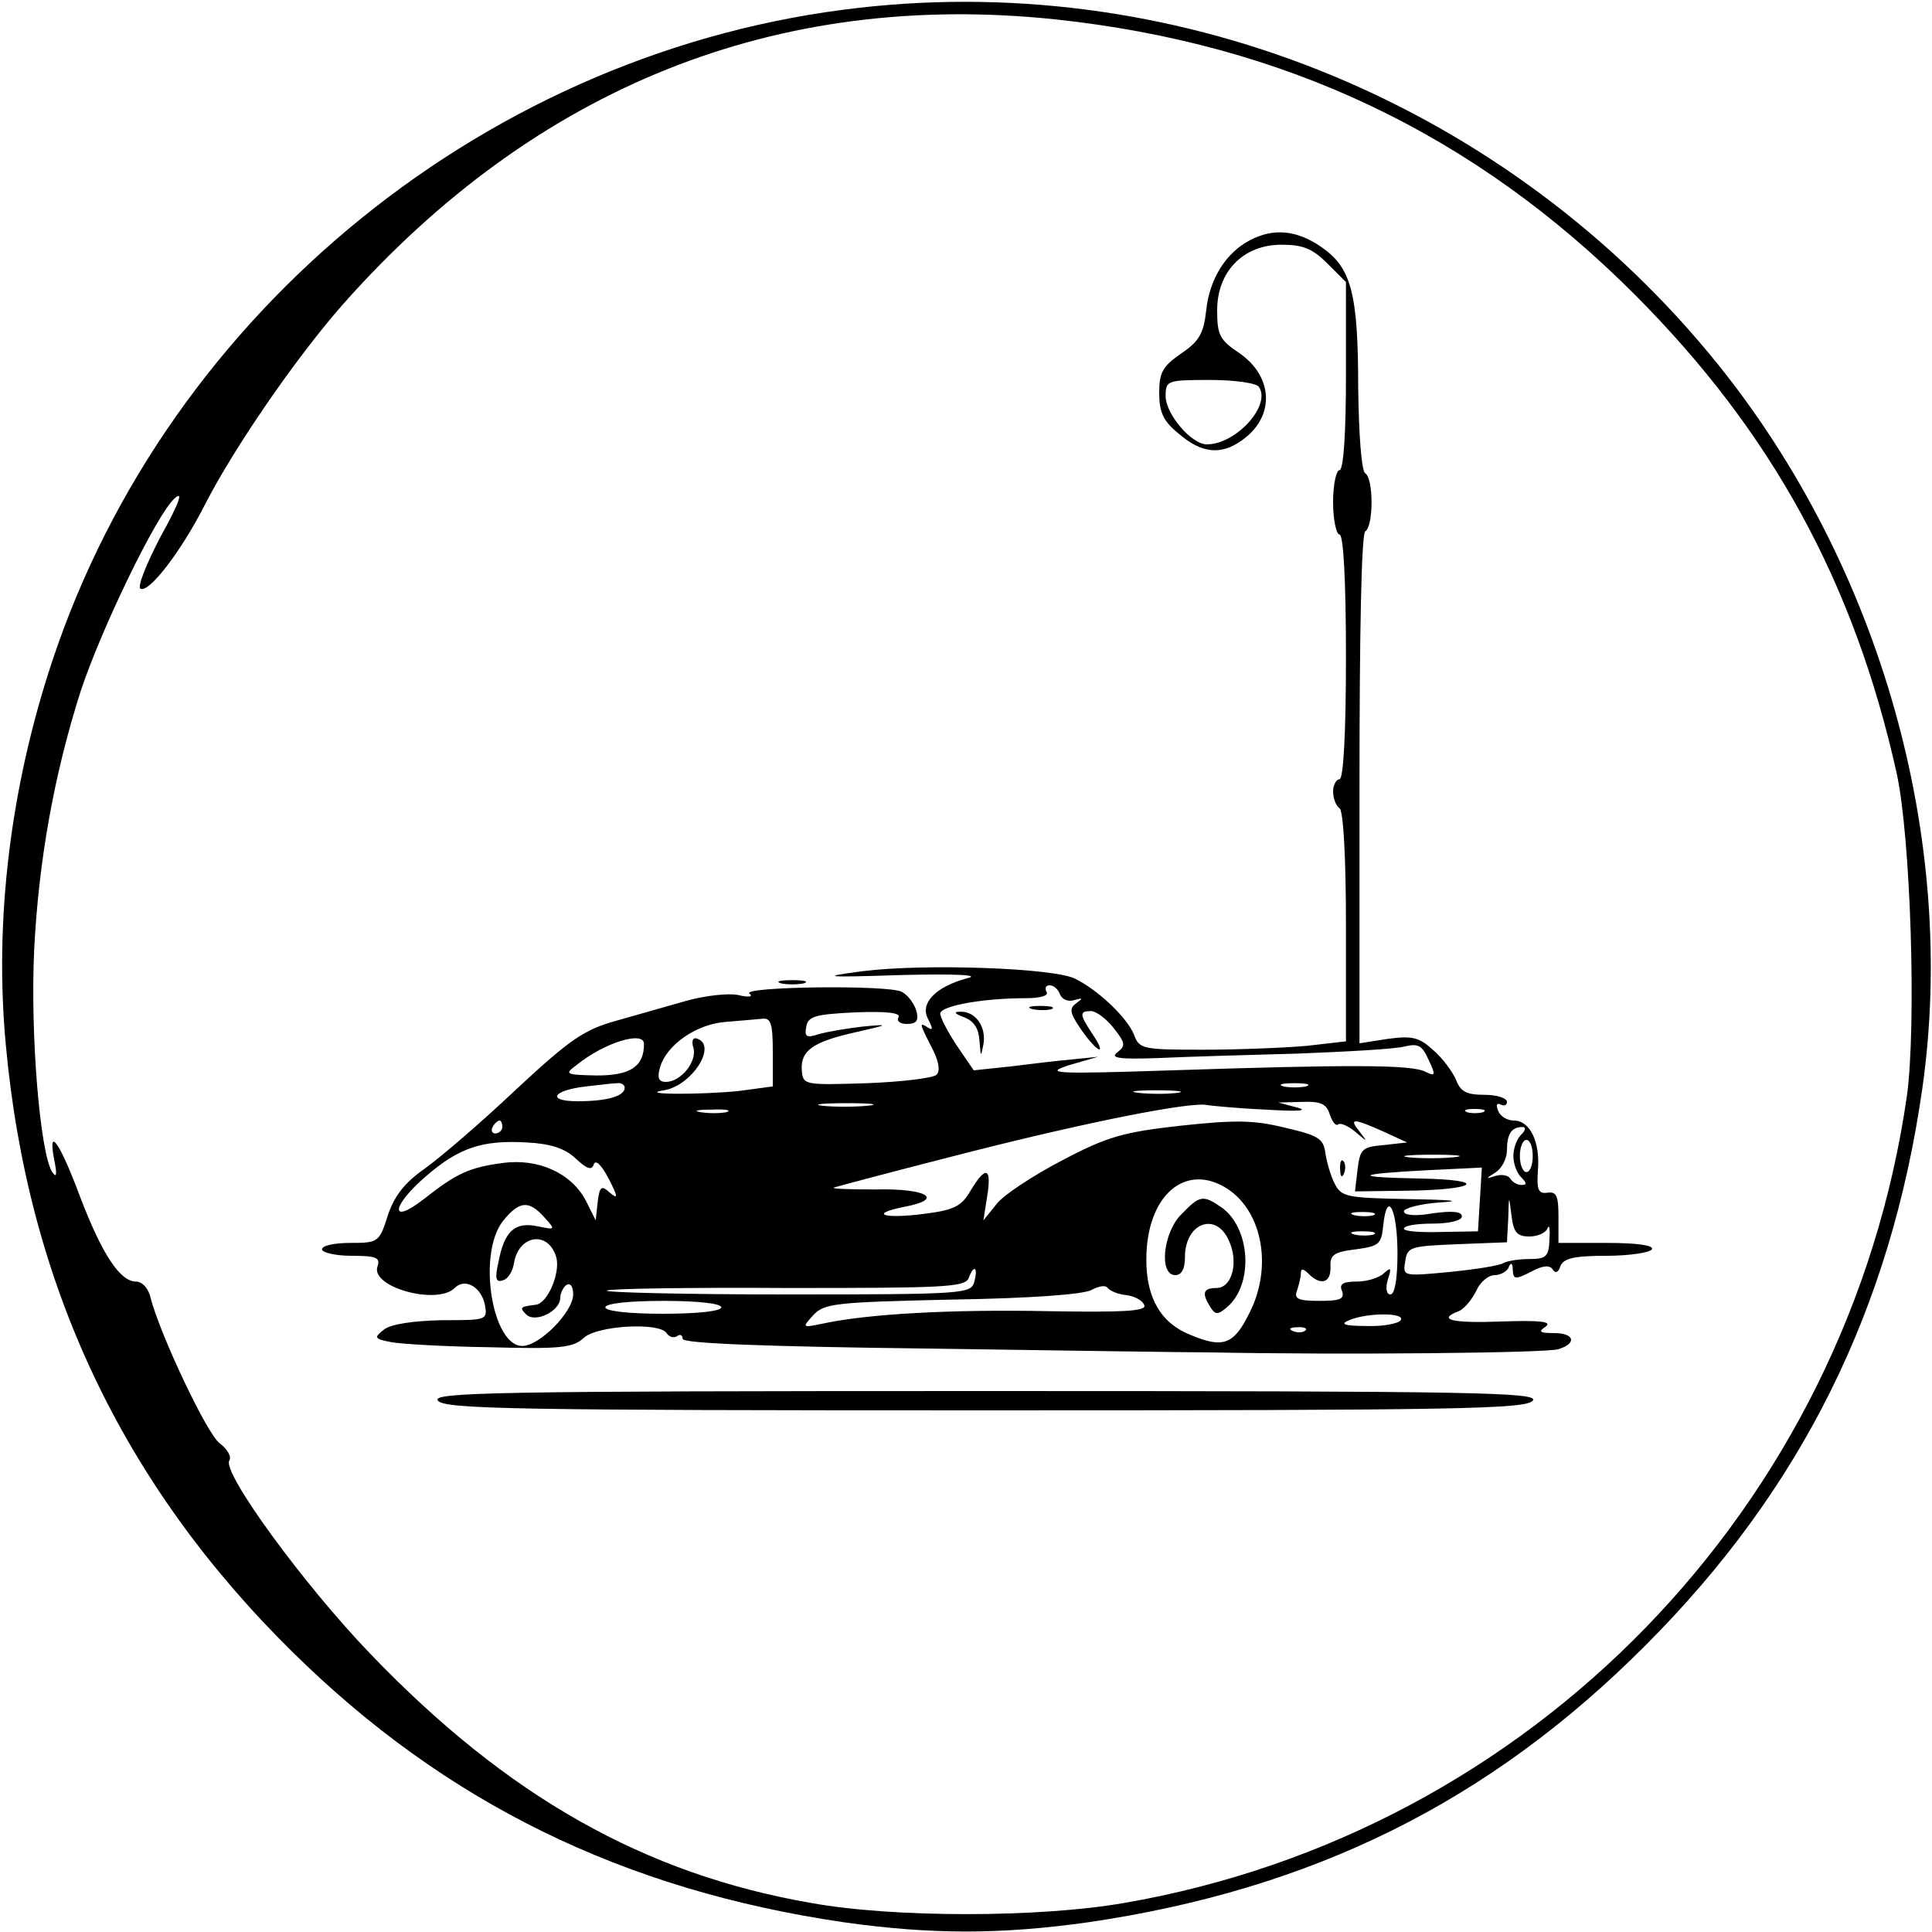 <?xml version="1.0" standalone="no"?>
<!DOCTYPE svg PUBLIC "-//W3C//DTD SVG 20010904//EN"
 "http://www.w3.org/TR/2001/REC-SVG-20010904/DTD/svg10.dtd">
<svg version="1.0" xmlns="http://www.w3.org/2000/svg"
 width="300pt" height="300pt" viewBox="0 0 300 300"
 preserveAspectRatio="xMidYMid meet">
<g transform="translate(0,300) scale(0.1,-0.1)"
fill="#000000" stroke="none">
<path d="M1335 2988 c-572 -64 -1073 -469 -1254 -1015 -65 -196 -90 -402 -72
-595 34 -372 181 -683 445 -943 237 -234 514 -370 857 -420 135 -19 243 -19
378 0 349 51 624 187 866 430 242 242 381 522 430 865 55 387 -65 811 -318
1125 -322 399 -828 610 -1332 553z m303 -18 c357 -38 652 -178 902 -429 211
-212 339 -445 405 -741 22 -100 31 -392 16 -502 -92 -638 -583 -1144 -1216
-1253 -132 -23 -358 -23 -485 0 -260 45 -473 166 -685 387 -103 107 -230 281
-219 300 4 6 -3 18 -15 27 -20 15 -92 168 -107 225 -3 15 -13 26 -23 26 -25 0
-53 44 -86 130 -32 86 -51 113 -41 60 5 -24 4 -30 -3 -20 -19 31 -34 213 -28
344 7 140 31 273 72 402 32 97 118 275 146 300 14 13 8 -6 -21 -58 -22 -42
-37 -79 -32 -82 13 -8 64 59 100 130 45 88 141 228 215 312 300 338 674 487
1105 442z"/>
<path d="M1941 2627 c-37 -19 -63 -60 -68 -109 -4 -36 -11 -48 -39 -67 -29
-20 -34 -30 -34 -61 0 -30 6 -44 31 -64 35 -30 65 -33 97 -10 52 36 50 99 -4
136 -30 20 -34 28 -34 66 0 61 41 102 100 102 33 0 48 -6 71 -29 l29 -29 0
-146 c0 -91 -4 -146 -10 -146 -5 0 -10 -22 -10 -50 0 -27 5 -50 10 -50 6 0 10
-70 10 -190 0 -120 -4 -190 -10 -190 -5 0 -10 -9 -10 -19 0 -11 5 -23 10 -26
6 -4 10 -76 10 -184 l0 -178 -61 -7 c-34 -3 -106 -6 -161 -6 -93 0 -99 1 -107
23 -10 26 -55 69 -91 87 -32 17 -234 24 -330 12 -68 -9 -62 -10 60 -6 87 2
123 0 102 -5 -49 -13 -74 -39 -61 -63 8 -16 8 -19 -1 -13 -13 8 -13 7 10 -38
8 -17 10 -31 4 -36 -5 -5 -54 -11 -108 -13 -97 -3 -99 -3 -101 20 -2 30 16 44
83 59 53 12 54 13 12 9 -25 -3 -56 -8 -69 -12 -19 -6 -22 -4 -19 12 3 16 14
19 76 22 50 2 72 -1 67 -8 -3 -5 2 -10 13 -10 15 0 19 5 15 20 -3 11 -13 25
-23 30 -21 11 -252 8 -236 -3 6 -5 -2 -6 -18 -2 -16 3 -51 -1 -80 -9 -28 -8
-77 -22 -109 -31 -50 -14 -71 -28 -157 -108 -54 -51 -117 -105 -141 -122 -30
-21 -47 -42 -57 -73 -13 -41 -15 -42 -58 -42 -24 0 -44 -4 -44 -10 0 -5 21
-10 46 -10 39 0 45 -3 40 -17 -10 -32 93 -60 120 -33 16 16 41 2 47 -26 4 -24
3 -24 -67 -24 -44 -1 -78 -6 -89 -14 -17 -13 -16 -15 10 -20 15 -3 85 -7 154
-8 109 -3 129 -1 146 15 22 19 117 24 128 7 4 -6 11 -8 16 -5 5 4 9 2 9 -4 0
-7 127 -12 378 -15 207 -3 406 -6 442 -6 204 -4 522 -1 540 5 29 9 25 25 -7
25 -22 0 -25 2 -13 10 11 8 -9 10 -68 8 -78 -3 -101 3 -67 16 8 3 20 17 27 31
6 14 19 25 29 25 9 0 20 6 22 13 3 7 6 6 6 -5 1 -15 4 -15 28 -3 18 10 29 11
34 4 4 -7 9 -5 12 5 5 12 21 16 71 16 36 0 68 5 71 10 4 6 -22 10 -69 10 l-76
0 0 40 c0 33 -3 40 -17 38 -14 -2 -17 4 -15 34 4 44 -12 78 -37 78 -11 0 -22
7 -25 16 -3 8 -2 12 4 9 6 -3 10 -1 10 4 0 6 -16 11 -35 11 -28 0 -37 5 -44
23 -5 12 -20 33 -35 46 -22 20 -32 23 -70 18 l-45 -7 0 395 c0 244 3 396 9
400 13 8 13 82 0 90 -6 4 -10 60 -11 133 0 148 -11 187 -58 219 -38 26 -74 29
-110 10z m14 -228 c19 -29 -36 -89 -81 -89 -24 0 -64 47 -64 75 0 24 2 25 69
25 39 0 73 -5 76 -11z m-309 -943 c3 -8 13 -12 22 -9 14 4 14 3 3 -5 -11 -8
-10 -15 8 -41 26 -37 41 -42 17 -6 -20 30 -20 35 -2 35 8 0 24 -12 35 -26 19
-24 19 -28 6 -38 -12 -9 3 -11 62 -9 43 2 141 5 218 7 77 3 151 7 166 11 21 5
27 2 37 -20 12 -25 11 -27 -5 -19 -22 11 -120 11 -393 2 -183 -6 -200 -5 -160
8 l45 13 -40 -4 c-22 -2 -65 -7 -96 -11 l-57 -6 -26 38 c-14 21 -26 44 -26 50
0 12 66 24 132 24 24 0 37 4 33 10 -3 6 -1 10 5 10 6 0 13 -6 16 -14z m-446
-90 l0 -53 -52 -7 c-57 -6 -161 -6 -117 1 43 7 83 69 52 80 -7 3 -10 -3 -6
-15 5 -21 -20 -52 -43 -52 -11 0 -14 6 -9 23 10 34 55 66 100 70 22 2 48 4 58
5 14 2 17 -7 17 -52z m-200 13 c0 -35 -21 -49 -73 -49 -49 1 -51 2 -32 16 43
35 105 54 105 33z m-30 -68 c0 -13 -27 -21 -73 -21 -49 0 -39 17 13 23 19 2
41 5 48 5 6 1 12 -2 12 -7z m1058 2 c-10 -2 -26 -2 -35 0 -10 3 -2 5 17 5 19
0 27 -2 18 -5z m-200 -10 c-15 -2 -42 -2 -60 0 -18 2 -6 4 27 4 33 0 48 -2 33
-4z m-481 -20 c-20 -2 -52 -2 -70 0 -17 2 0 4 38 4 39 0 53 -2 32 -4z m618 -6
c49 -3 68 -2 50 3 l-30 8 37 1 c29 1 38 -3 43 -20 4 -11 9 -18 13 -15 3 3 15
-2 26 -11 20 -17 20 -17 7 0 -17 21 -10 21 37 0 l37 -17 -36 -4 c-34 -3 -37
-6 -41 -38 l-4 -34 76 1 c113 1 135 17 25 19 -107 2 -102 7 13 13 l83 4 -3
-50 -3 -49 -57 -1 c-32 -1 -58 1 -58 5 0 5 20 8 45 8 26 0 45 5 45 11 0 8 -15
9 -45 5 -28 -5 -45 -3 -45 3 0 5 26 12 58 14 34 2 15 4 -49 5 -99 2 -106 3
-117 25 -6 12 -12 33 -14 47 -3 22 -11 27 -63 39 -49 12 -78 12 -162 3 -89
-10 -114 -17 -184 -54 -44 -23 -90 -53 -101 -67 l-21 -26 6 38 c7 44 -2 48
-26 8 -14 -24 -25 -30 -73 -36 -63 -8 -85 0 -30 11 64 12 35 29 -45 27 -41 0
-69 1 -64 3 6 2 100 27 210 55 185 47 346 79 370 73 6 -1 46 -5 90 -7z m-837
-4 c-10 -2 -28 -2 -40 0 -13 2 -5 4 17 4 22 1 32 -1 23 -4z m1175 0 c-7 -2
-19 -2 -25 0 -7 3 -2 5 12 5 14 0 19 -2 13 -5z m-1523 -23 c0 -5 -5 -10 -11
-10 -5 0 -7 5 -4 10 3 6 8 10 11 10 2 0 4 -4 4 -10z m1582 -12 c-7 -7 -12 -21
-12 -33 0 -12 5 -26 12 -33 9 -9 9 -12 1 -12 -7 0 -14 4 -18 10 -3 5 -13 7
-23 4 -16 -5 -16 -5 1 6 9 6 17 21 17 34 0 25 7 36 24 36 6 0 5 -5 -2 -12z
m-1468 -37 c17 -16 25 -19 28 -9 3 8 12 -1 23 -22 15 -29 15 -33 2 -22 -13 12
-16 10 -19 -15 l-3 -28 -15 30 c-22 43 -74 67 -130 59 -52 -7 -71 -16 -122
-56 -54 -42 -50 -10 4 36 51 44 87 56 156 52 37 -2 59 -9 76 -25z m1486 4 c0
-14 -4 -25 -10 -25 -5 0 -10 11 -10 25 0 14 5 25 10 25 6 0 10 -11 10 -25z
m-123 -2 c-20 -2 -52 -2 -70 0 -17 2 0 4 38 4 39 0 53 -2 32 -4z m-351 -49
c55 -36 70 -123 34 -193 -24 -49 -41 -55 -91 -34 -46 18 -69 57 -69 117 0 100
61 152 126 110z m469 -74 c13 0 26 6 28 13 3 6 4 -1 3 -18 -1 -26 -5 -30 -31
-30 -17 0 -34 -3 -40 -6 -5 -4 -43 -10 -83 -14 -73 -7 -74 -7 -70 16 3 23 8
24 81 27 l77 3 2 37 c1 37 1 37 5 5 3 -27 9 -33 28 -33z m-1530 30 c18 -20 18
-20 -11 -14 -35 7 -51 -8 -60 -56 -6 -25 -4 -32 7 -28 8 2 15 14 17 26 7 45
54 52 66 9 6 -25 -14 -71 -32 -73 -24 -3 -26 -4 -15 -15 14 -14 53 5 53 26 0
7 5 17 10 20 6 3 10 -3 10 -15 0 -27 -52 -80 -79 -80 -47 0 -70 143 -30 194
25 31 40 33 64 6z m1325 -56 c0 -39 -4 -64 -11 -64 -6 0 -8 9 -4 23 6 18 5 20
-6 10 -7 -7 -26 -13 -42 -13 -22 0 -28 -4 -23 -15 4 -12 -3 -15 -35 -15 -33 0
-40 3 -35 16 3 9 6 21 6 27 0 8 4 7 12 -1 19 -19 35 -14 34 11 -1 18 5 23 39
27 37 5 40 8 43 38 6 56 22 24 22 -44z m-37 59 c-7 -2 -21 -2 -30 0 -10 3 -4
5 12 5 17 0 24 -2 18 -5z m0 -30 c-7 -2 -21 -2 -30 0 -10 3 -4 5 12 5 17 0 24
-2 18 -5z m-620 -73 c-5 -19 -14 -20 -291 -20 -157 0 -283 3 -280 6 3 3 130 5
281 4 238 0 275 1 281 15 8 22 15 18 9 -5z m236 -21 c14 -2 26 -9 28 -16 3 -9
-34 -11 -149 -9 -148 3 -279 -4 -349 -19 -34 -7 -34 -7 -16 13 17 18 33 20
215 24 124 2 204 8 217 15 11 6 22 8 25 3 3 -4 16 -10 29 -11z m-629 -19 c0
-6 -37 -10 -90 -10 -53 0 -90 4 -90 10 0 6 37 10 90 10 53 0 90 -4 90 -10z
m1055 -20 c-3 -5 -27 -10 -53 -9 -35 0 -42 3 -27 9 28 12 88 12 80 0z m-148
-16 c-3 -3 -12 -4 -19 -1 -8 3 -5 6 6 6 11 1 17 -2 13 -5z"/>
<path d="M1603 1433 c9 -2 23 -2 30 0 6 3 -1 5 -18 5 -16 0 -22 -2 -12 -5z"/>
<path d="M1498 1420 c15 -6 22 -18 23 -37 2 -25 2 -25 6 -5 5 27 -12 52 -36
51 -11 0 -9 -3 7 -9z"/>
<path d="M2081 1184 c0 -11 3 -14 6 -6 3 7 2 16 -1 19 -3 4 -6 -2 -5 -13z"/>
<path d="M1835 1115 c-29 -28 -36 -95 -10 -95 10 0 15 10 15 28 0 53 48 71 68
26 16 -34 5 -74 -19 -74 -21 0 -23 -8 -10 -29 8 -13 12 -13 26 -1 42 35 37
123 -8 155 -29 20 -34 19 -62 -10z"/>
<path d="M1213 1473 c9 -2 25 -2 35 0 9 3 1 5 -18 5 -19 0 -27 -2 -17 -5z"/>
<path d="M680 825 c11 -13 118 -15 850 -15 732 0 839 2 850 15 11 13 -85 15
-850 15 -765 0 -861 -2 -850 -15z"/>
</g>
</svg>
